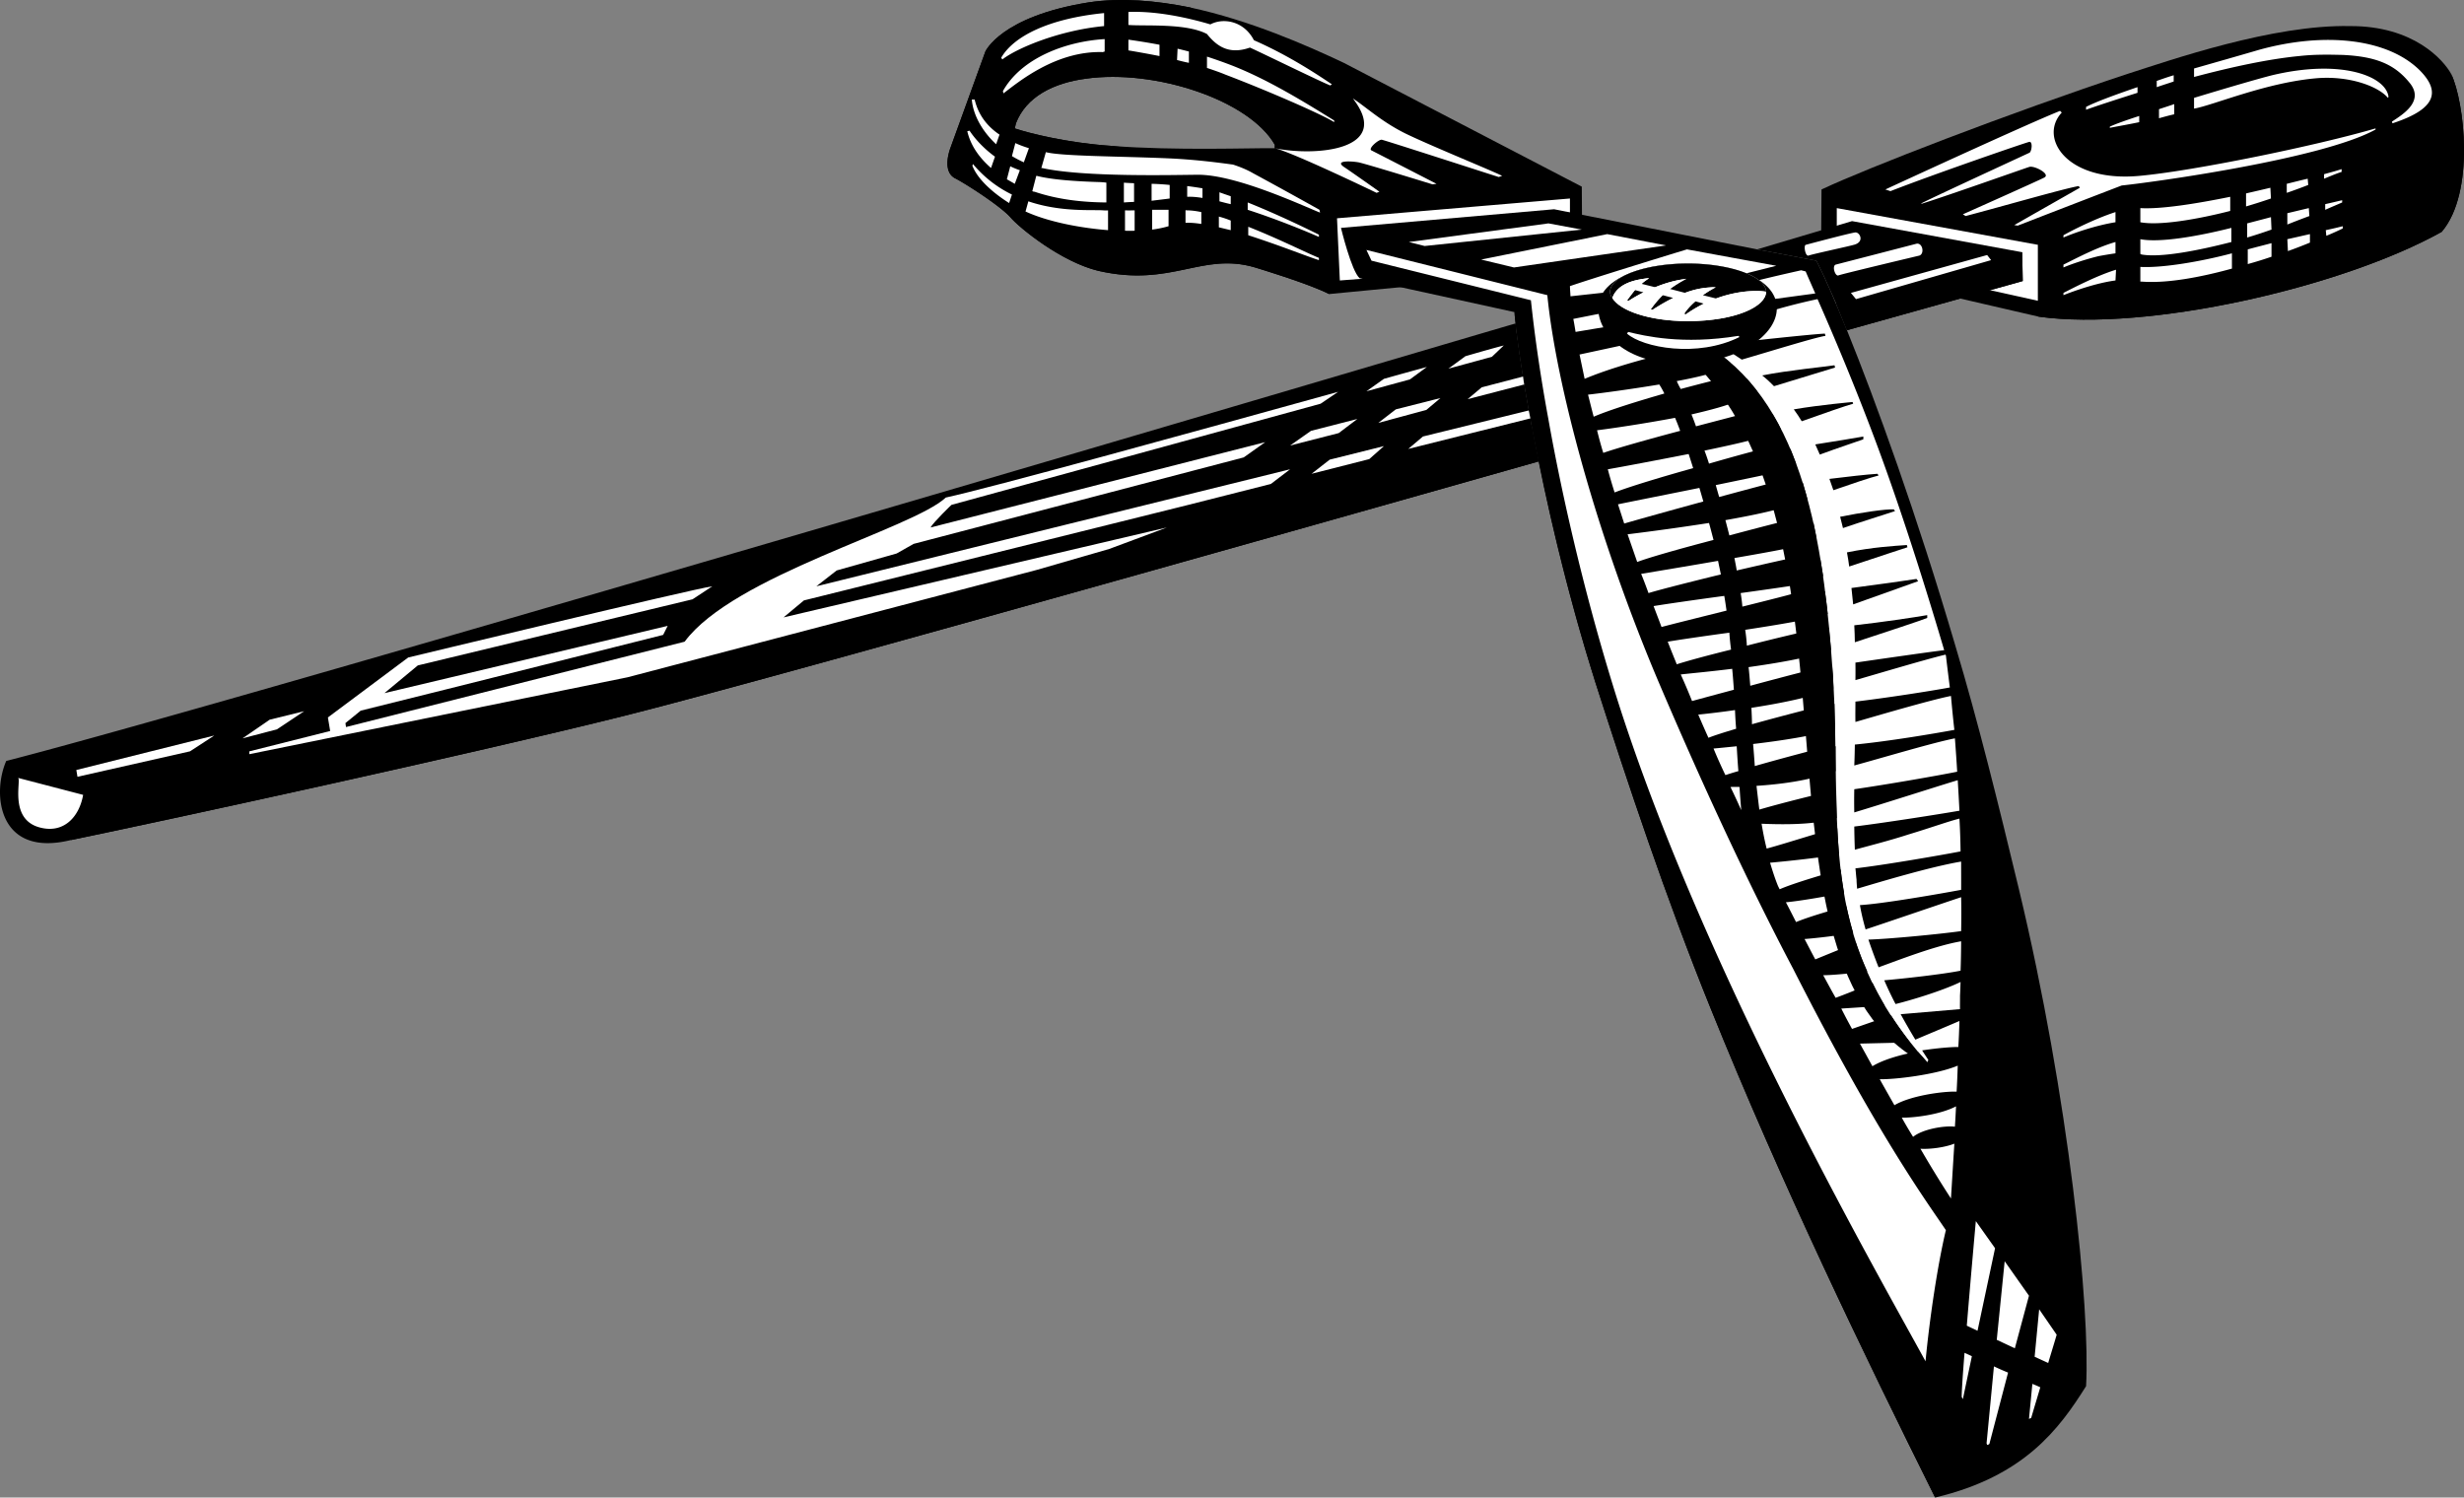 <svg xmlns="http://www.w3.org/2000/svg" width="435.854" height="264.916"><rect width="100%" height="100%" fill="#808080" stroke="none"/><path d="M415.705 4.615c-13.645-.301-31.778 6.027-39.203 8.402-21.125 6.969-46.586 16.848-54.297 20.5l-.102 13.598 38.5 8.902c19.238 2.66 53.61-5.14 71.3-15 5.958-6.96 4.009-23.05 1.7-27.902-1.387-2.551-6.715-8.555-17.898-8.5"/><path fill="#fff" d="M360.502 53.216v-9.902l-35.598-6.5v8.5l35.598 7.902"/><path d="M406.404 28.916c14.894-3.196 30.238-6.075 27.2-15.801 2.308 4.851 4.257 20.941-1.7 27.902-17.692 9.86-52.063 17.66-71.3 15l-.102-2.8v-9.903c7.523-3.332 16.902-8.5 16.902-8.5 3.734-.594 16.11-3.094 29-5.898"/><path d="M388.103 12.115c-9.254 2.761-18.828 5.773-23.398 7.8-4.121 4.391.757 12.372 13.699 11.2 9.601-.867 31.398-5.348 41.8-8.399 1.145-.32 2.18-.648 3-.902 8.075-2.629 8.356-5.824 4.798-9.398-5.743-5.665-16.95-6.778-28.399-3.602a1856.36 1856.36 0 0 1-11.5 3.3"/><path fill="#fff" d="M388.103 12.115c4.047-1.153 8.02-2.285 11.5-3.301 11.45-3.176 22.656-2.063 28.399 3.602 3.558 3.574 3.277 6.77-4.797 9.398l-.102-.297c2.008-1.324 5.813-3.656 3.102-6.902-2.653-3.254-5.914-4.614-11.801-4.899-2.152-.043-4.742-.129-7.7.2-5.296.511-11.761 1.882-18.6 3.699v-1.5m32.101 10.601c-10.403 3.051-32.2 7.532-41.801 8.399-12.942 1.172-17.82-6.809-13.7-11.2l-.3-.3c-6.422 2.578-30.902 13.902-30.902 13.902l.902.297c7.492-2.926 23.363-8.402 24.5-8.7.723-.21.5 1.665.098 1.903-2.063.965-18.586 8.582-19.2 9h.2c4.242-1.312 18.12-6.234 19-6.5.91-.223 3.789 1.293 2.601 1.899-1.105.578-14.398 6.5-14.398 6.5l.5.3c6.129-1.605 17.511-4.89 20-5.3l.199.3-11.602 6.598.602.102a6839.522 6839.522 0 0 1 18.398-7.102c4.703-.465 35.336-4.61 44.903-9.898v-.2"/><path d="M192.103 13.916c12.164-1.715 28.86 3.757 33.399 11.699v.601c-4.196-.05-17.493.457-28.797-.402-7.891-.527-14.75-2.27-17.203-3.098l.203-.902c1.797-4.668 6.586-7.137 12.398-7.898l.5-13.5c-15.574 2.476-18.3 8.699-18.3 8.699l-6.2 17.101s-1.664 4.25 1 5.399c2.367 1.293 7.867 4.867 9.602 6.8 1.68 1.965 9.05 7.926 15.597 9.5 12.95 2.961 18.313-3.378 27.7-.601 0 0 9.578 2.879 13.101 4.703l44.8-4.3-.1-14.7-42.098-21.902c-6.5-3.078-16.668-7.547-27.203-9.801C204.45.091 198.298-.432 192.603.416l-.5 13.5"/><path d="m174.302 9.115-6.199 17.101s-1.664 4.25 1 5.399c2.367 1.293 7.867 4.867 9.602 6.8 1.68 1.965 9.05 7.926 15.597 9.5 12.95 2.961 18.313-3.378 27.7-.601 0 0 9.578 2.879 13.101 4.703l-.3-14.203s-.505-.23-1.4-.7a968.546 968.546 0 0 0-11.8-6.5c-1.02-.59-2.2-1.077-3.5-1.5-6.375-2.09-15.262-2.519-21.398-3.3-7.89-.527-14.75-2.27-17.203-3.098-1.258-1.093-3.551-14.207-5.2-13.601"/><path d="M239.302 17.416c-2.554-3.594-17.062-11.465-28.8-16.102C204.45.091 198.298-.432 192.603.416c-15.574 2.476-18.3 8.699-18.3 8.699 1.648-.606 3.94 12.508 5.199 13.601l.203-.902c1.797-4.668 6.586-7.137 12.398-7.898 12.164-1.715 28.86 3.757 33.399 11.699v.601c7.101 1.5 20.949.38 13.8-8.8"/><path fill="#fff" d="M225.502 26.216c7.101 1.5 20.949.38 13.8-8.8 2.2 1.402 5.028 4.085 9.301 6.199 4.195 2.058 16.082 6.906 17.102 7.5l-.602.199c-4.844-1.547-20.074-6.48-20.7-6.598-.597-.027-2.468 1.59-1.8 1.899.754.37 11.5 5.902 11.5 5.902l-.7.098s-11.694-3.61-13.1-3.899c-1.473-.246-4.223-.332-2.598.801 1.64 1.094 6.297 4.399 6.297 4.399l-.5.199s-14.774-7.13-18-7.899m-30.2-23.902c-9.808.973-16.015 4.11-18.199 7.902l.2.301c2.66-2.05 10.144-5.16 18-5.902V2.314m26.499 4.801c-1.754-3.41-5.41-4.02-7.699-2.801-5.473-1.613-10.488-2.36-14.5-2.2v2.302c3.05.234 10.219-.344 13.899 1.601 1.671 2.078 3.816 3.734 7.601 2.399 2.856 1.308 12.16 5.87 14.2 6.699l.3-.2c-1.816-1.199-7.187-4.91-13.8-7.8m-11.501 2c-.68-.18-1.359-.348-2-.5l-.097 2a30.89 30.89 0 0 0 2.097.5v-2m-5.199-1.199a114.907 114.907 0 0 0-5.5-.899v1.899c1.063.175 3.055.52 5.5 1v-2m-9.699-1c-6.797.398-14.695 3.296-18 9.199l.098.402c2.597-1.965 9.273-7.57 17.601-7.3.059-.048.16-.051.3-.102v-2.2"/><path fill="#fff" d="M218.002 11.615a86.746 86.746 0 0 0-4.5-1.598v2c1.152.39 2.28.77 3.3 1.2 7.133 2.71 17.102 7.03 19.2 8.398v-.301c-5.13-3.176-11.567-7.168-18-9.7m-14.297 23.903c1.136-.152 2.234-.266 3.199-.402v-2.399a40.524 40.524 0 0 0-3.2-.199v3m14.001-.801c-.696-.238-1.344-.46-2-.699v1.598c.652.172 1.3.347 2 .5v-1.399m3 2.399c5.293 1.707 10.636 3.922 12.597 4.8v-.398s-6.21-3.14-12.597-5.703v1.3m-20.102-4.698c-.605-.036-1.215-.051-1.8-.102v3.5a40.085 40.085 0 0 1 1.8-.098v-3.3m12.102.898a61.27 61.27 0 0 0-2.703-.398v1.898c.734-.035 1.648.031 2.703.203v-1.703m2.898 6.902c.695.16 1.406.344 2.102.5v-1.699a16.154 16.154 0 0 0-2.102-.703v1.902m5.199 1.399c5.387 1.726 10.63 3.824 12.5 4.402v-.402c-1.925-.758-7.129-3.387-12.5-5.5v1.5m-11.097-2.199c.886-.04 1.832.046 2.797.199v-2.098c-.907-.191-1.805-.312-2.598-.3-.067-.044-.11-.044-.2 0v2.199m-8.999-2.2c-.575.004-1.145.016-1.703 0v3.598a15.49 15.49 0 0 0 1.703 0v-3.598m3.097 3.399a18.787 18.787 0 0 0 2.903-.598v-2.902c-1.035-.004-2.008 0-2.903 0v3.5m-24.8-6.199c-2.446-1.188-4.817-2.922-6.899-5.399l-.101.297c.957 2.508 3.875 4.957 6.5 6.602l.5-1.5m16.203 2.8c-1.868-.16-7.508.371-13.301-1.601l-.5 1.8c3.766 1.739 9.371 2.891 14.598 3.301v-3.5c-.297.024-.57.016-.797 0m-16.203-9.601c.648.394 1.351.761 2.101 1.101l.899-2.5c-.782-.246-1.598-.527-2.399-.902l-.601 2.3m-2.2-3.8c-1.992-1.332-3.703-3.297-4.398-6.2h-.5c.219 2.68 1.793 5.571 4.3 7.903l.598-1.703"/><path fill="#fff" d="M233.404 37.115a968.546 968.546 0 0 0-11.8-6.5c-1.02-.59-2.2-1.078-3.5-1.5-1.177-.149-5.954-.86-11.302-1.098-8.554-.379-18.949-.363-21.8-1.101.004.02-.012.015 0 0l-.797 2.8c.062.032.097.043.097 0 7.348 1.66 23.512 1.223 27.602 1.2 6.805-.024 18.605 5.507 21.598 6.699l-.098-.5m-57.402-9.399c-2.344-1.703-3.817-3.558-4.5-4.601l-.399.101c.633 2.711 2.305 4.852 4.2 6.5l.699-2m2.101 4c.496.285.98.555 1.399.801l.902-2.402a14.445 14.445 0 0 1-1.7-.7l-.6 2.301m16.601.5c-4.563-.129-8.707-.437-11.301-1.101-.067.011-.086.004-.102 0l-.699 2.699a.837.837 0 0 0 .399.102c4.18 1.414 8.605 1.87 12.703 1.898v-3.5c-.32-.059-.668-.07-1-.098m42.297 17.399-.5-11 41.203-3.5v11.402l-40.703 3.098"/><path d="M342.302 264.916c-12.668-25.457-27.312-55.774-39.699-86.5-7.957-19.645-14.68-39.868-20.398-57.7-10.426-32.933-14.282-63.14-14.301-65.5l-27.402-6c-1.461-1.265-3.297-8.902-3.297-8.902l37.699-3.297 35.898 7.098 10.5 2c1.285 2.515 3.145 6.715 5.403 12.3 5.136 12.696 12.343 32.555 19.199 55.899 4 13.344 7.578 27.879 11.2 42.902 8.91 37.118 12.663 74.457 11.898 88-4.762 7.586-10.938 15.97-26.7 19.7"/><path d="m310.802 44.115 10.5 2c.903 1.754 2.067 4.308 3.5 7.601.563 1.418 1.22 3 1.903 4.7l31.097-8.7-.097-5.101-30.102-5.5-16.8 5"/><path d="m324.802 53.716 32.903-9.101.097 5.101-31.097 8.7c-.684-1.7-1.34-3.282-1.903-4.7m-56.898 1.5c0 .278.058.957.2 2 .41 3.86 1.687 12.746 4.1 24.399 2.231 11.144 5.516 24.855 10 39.101 5.72 17.832 12.442 38.055 20.4 57.7 12.386 30.726 27.03 61.043 39.698 86.5l-1.699-24.102c-9.64-17.594-40.683-71.793-55.398-119.898-5.207-16.942-9.032-33.899-11.301-46.7-2.043-11.027-2.871-18.965-3.102-21.101l-2.898 2.101"/><path d="M272.205 81.615a153.824 153.824 0 0 1-1.203-6 31.269 31.269 0 0 1-.297-1.598c-1.055-5.676-1.778-10.351-2.203-13.601a48.481 48.481 0 0 1-.399-3.2c-9.355 2.68-225.058 66.645-267 77.399-2.523 5.726-1.492 17.148 11.399 14 16.445-3.39 70.726-15.172 98-22 27.332-6.82 161.703-45 161.703-45"/><path d="m183.404 100.814 12.8-3.7 74.798-21.5c.34 1.876.73 3.876 1.203 6 0 0-134.371 38.18-161.703 45-27.274 6.829-81.555 18.61-98 22 3.957-2.425 4.933-5.347 5.601-7.597 12.98-2.953 78.629-17.95 92.899-21.203l72.402-19"/><path fill="#fff" d="M270.802 53.115c.23 2.136 1.059 10.074 3.102 21.101 2.27 12.801 6.094 29.758 11.3 46.7 14.716 48.105 45.758 102.304 55.4 119.898.745-7.836 2.187-17.297 3.6-23.2-3.523-5.218-12.14-16.94-27-46.198-7.995-15.16-16.046-32.598-23.402-49.801-11.453-26.77-18.59-53.934-20.097-69.399l-32-8 .898 1.899 28.2 7m88.699 191.699-.598 6.203.398-.203c.368-1.293.98-3.277 1.602-5.398a21.02 21.02 0 0 0-1.402-.602m2.8-3.699c.637-2.133 1.23-4.035 1.5-5l-3.097-4.5-.801 8.402 2.398 1.098m-5.898-2.598 2.5-9.3-4.3-6.102-1.4 13.902 3.2 1.5m-3.699 3.199-1.301 13.598.098.3.3-.097.102-.101 3.3-12.602a50.785 50.785 0 0 1-2.5-1.098m-2.902-6.3 3.102-14.602-3.402-4.797s-.883 9.817-1.598 18.5l1.898.899m-2.3 3.898c-.29 3.676-.5 6.637-.5 7.8l.203.403 1.597-7.601c-.418-.204-.859-.395-1.3-.602M314.205 47.017l-15.801-2.902c-4.402 1.336-16.961 5.21-20.7 6.5.012.578.067 1.18.098 1.8l26.5-2.898s6.114-1.547 9.903-2.5m-2 6.098 8.898-1.2c-.887-2.019-1.492-3.386-1.7-3.898l-.8-.203c-2.945.664-8.133 1.828-11.398 2.8 0 0-22.582 4.563-28.903 5.802.145.714.266 1.492.403 2.3l33.5-5.601m-27.903-11.699-22.3 4.5 5.8 1.398 26.903-3.898-10.403-2m-4.5-.801-5.898-1.098-24.7 3.297 2.798.703 27.8-2.902m66 158.699c.078-1.152.137-2.336.2-3.598-2.954 1.535-7.72 2.04-9.598 2a81.732 81.732 0 0 0 2 3.399c1.637-1.344 5.43-2.024 7.398-1.801m-6.097 3.902a199.448 199.448 0 0 0 5.398 8.801c.149-2.36.344-5.652.602-9.703-1.594.64-4.22 1.016-6 .902"/><path fill="#fff" d="M304.404 101.615c-.16-.778-.336-1.582-.5-2.399-5.516.961-11.09 1.88-13.602 2.301.457 1.11.88 2.246 1.301 3.399 2.234-.676 7.531-2.008 12.8-3.301m-3.101-12.899c-.23-.816-.46-1.605-.699-2.402-5.781 1.172-11.723 2.34-14.398 2.902.367 1.121.738 2.274 1.097 3.399 2.328-.68 8.254-2.336 14-3.899m-1.8-5.902c-.274-.895-.551-1.723-.797-2.5-5.582 1.09-11.453 2.207-14.301 2.703.36 1.375.762 2.73 1.2 4.098 2.69-1.051 8.53-2.801 13.898-4.301m3.601 12.703c-.277-1.05-.527-2.05-.8-3a464.284 464.284 0 0 1-14.4 2c.563 1.617 1.122 3.234 1.7 4.899 2.078-.797 7.785-2.407 13.5-3.899m-5.898-19.301a48.69 48.69 0 0 0-.903-2.3c-5.453 1.023-11.136 1.87-13.8 2.199.328 1.332.68 2.656 1.101 4 2.414-.844 8.145-2.453 13.602-3.899m-16.301-6.402c.328 1.27.64 2.555 1 3.902 2.887-1.234 7.863-2.761 12.5-4.101-.3-.606-.598-1.156-.902-1.598-4.895.813-10.125 1.524-12.598 1.797m26.801 69.402c-.61-.02-1.13-.011-1.602 0a134.194 134.194 0 0 1 1.899 4.098c-.098-1.324-.22-2.719-.297-4.098m24.797 51.7c.91 1.62 1.785 3.164 2.601 4.601 2.734-1.66 8.527-2.492 11-2.402.086-1.469.149-3.012.2-4.598-3.919 1.625-11.25 2.469-13.801 2.399m-25-54.5c-.125-1.465-.207-2.938-.297-4.399-1.61.156-3.028.309-4.102.399a85.919 85.919 0 0 0 2.102 4.699c.554-.176 1.332-.438 2.297-.7m-.399-7.499a70.199 70.199 0 0 1-.2-3.301c-2.804.406-5.148.664-6.5.8a193.104 193.104 0 0 0 1.802 4.102c1.058-.426 2.8-.969 4.898-1.601m-.898-14a42.15 42.15 0 0 1-.301-3c-4.57.632-8.766 1.234-10.902 1.601.515 1.332 1.066 2.684 1.601 4 1.8-.59 5.563-1.605 9.602-2.601m-.801-6.899c-.129-.875-.246-1.758-.402-2.601-5.008.675-10.02 1.394-12.5 1.8.449 1.207.93 2.43 1.402 3.7 1.957-.524 6.695-1.696 11.5-2.899m1.301 14c-.09-1.203-.172-2.437-.301-3.703-3.973.496-7.422.805-9.102 1a99.885 99.885 0 0 1 2 4.703c1.262-.351 4.07-1.105 7.403-2"/><path fill="#fff" d="M346.603 180.615c-1.898.82-5.75 2.43-7.8 3.3-.88-1.44-1.731-2.93-2.598-4.5l10.5-.898c-.02-.781.008-1.586 0-2.402.05-.79.066-1.578.097-2.399-3.382 1.63-9.078 3.313-11.5 3.899a60.925 60.925 0 0 1-2-4.2c3.305-.28 10.387-1.066 13.5-1.699.063-1.695.09-3.453.102-5.199-4.637.793-11.098 3.34-14.602 4.598a93.567 93.567 0 0 1-1.8-4.899c3.625-.105 12.484-.957 16.402-1.5.039-1.945.047-3.945 0-6-3.777 1.25-13.906 4.72-16.902 5.7-.41-1.442-.762-2.895-1-4.301 4.101-.235 14.222-2.016 17.902-2.7.012-1.617-.008-3.289 0-5-5.566.946-14.508 3.657-18.402 4.801-.036-.52-.094-1.07-.098-1.601-.086-.684-.121-1.352-.2-2 4.958-.567 15.278-2.352 18.598-3a127.247 127.247 0 0 0-.199-5.801c-1.883.465-5.004 1.594-9 2.8-3.555 1.153-7.152 2.044-9.5 2.7a142.093 142.093 0 0 1-.101-4.098c5.171-.629 15.16-2.199 18.601-2.8-.09-1.754-.187-3.551-.3-5.399-3.466 1.04-12.5 3.95-18.301 5.7a95.703 95.703 0 0 1 0-4.102c5.738-.824 14.89-2.426 18.203-3.098a374.2 374.2 0 0 0-.403-5.902c-3.863.761-12.152 3.25-17.8 4.8.054-1.195.078-2.433.101-3.699 6.09-.59 14.254-1.98 17.602-2.601-.227-1.992-.422-4-.602-6-3.742.742-13.422 3.597-16.898 4.601-.024-1.168-.004-2.379 0-3.601 5.504-.653 13.28-1.864 16.699-2.5a708.864 708.864 0 0 1-.7-5.7c-.054-.066-.062-.09-.1-.101-3.349.797-11.548 3.246-15.9 4.5a99.98 99.98 0 0 0 0-3.098c5.106-.734 12.798-1.851 15.7-2.199-1.938-6.578-6.57-21.937-11.7-35.8-3.96-10.712-8.171-20.579-10.702-26.301-2.688.566-7.684 1.77-11.5 3.199 0 0-24.09 5.203-30.598 6.601.293 1.391.594 2.84.898 4.301 7.125-2.996 18.32-5.476 20.403-5.703 2.117-.27 19.132-2.168 22.097-2.297l.102.399c-1.711.234-9.774 2.738-14.8 4.199a124.59 124.59 0 0 0-2-1.301l-1.9.3c.633.528 1.262 1.048 1.9 1.602-.74.172-1.313.32-1.7.399l-1.402 1.3c-1.489.497-3.809 1.02-6.399 1.5.195.461.43.926.7 1.399 3.831-1.027 7.054-1.836 8-2l2.699.602c.293-.16.632-.27 1-.399a31.939 31.939 0 0 1 1.8 2.2l-1.3.398-2.098 1.3c-1.879.833-4.875 1.63-8.2 2.399.266.648.544 1.371.798 2.102 4.343-1.145 8.05-2.102 9.101-2.399l3.8.399c.18-.098.4-.16.599-.2.554.848 1.05 1.754 1.5 2.7-2.25.835-3.899 1.5-3.899 1.5-1.137.472-5.016 1.34-9.601 2.3.293.73.546 1.496.8 2.301 4.235-1.223 7.703-2.156 8.301-2.3l5.2-.2s.327-.012.902-.101c.328.851.675 1.718 1 2.601-1.778.77-3 1.399-3 1.399-1.028.308-5.793 1.273-11.203 2.398.183.672.39 1.395.601 2.102 4.414-1.192 8.305-2.235 9.8-2.602l2.9.402c.562-.086 1.277-.203 2.1-.3.267.945.552 1.93.802 2.898-1.36.508-2.301.8-2.301.8-2.426 1.016-7.16 2.012-12.2 2.903.243.895.47 1.8.7 2.7 5.262-1.407 9.941-2.606 10.898-2.801l3.403.8c.156-.054.347-.117.597-.199.153.867.336 1.723.5 2.598-2.093.816-3.5 1.5-3.5 1.5-1.125.347-5.77 1.203-11 2.101.137.758.301 1.496.403 2.2 5.011-1.157 9.41-2.168 10.398-2.301l3.399.601c.343-.097.671-.195 1-.3.164.992.32 1.984.5 3-1.438.492-2.68.972-3.598 1.398-1.477.254-5.992.918-11 1.602.137.828.238 1.609.3 2.398 4.91-1.219 9.255-2.32 10-2.598l1 .399c.29-.04 1.688-.207 3.598-.5.2 1.351.352 2.66.5 4l-.699.199c-2.055.695-7.922 1.691-13.898 2.602.144.925.242 1.843.297 2.8 5.566-1.433 10.703-2.601 10.703-2.601l3.597-.5c.059-.031.157-.04.2 0 .16 1.281.273 2.594.402 3.902-.3.082-.5.098-.5.098-3.524 1.258-8.977 2.18-14.102 2.902.13 1.063.203 2.168.301 3.297 5.68-1.539 11.89-3.137 13.8-3.598.153.036.376.016.7 0 .012.485.047.98.102 1.5.035.844.086 1.703.097 2.598-3.832 1.512-9.511 2.633-14.5 3.402.051.985.098 1.946.102 2.899 5.723-1.582 12.238-3.258 13.5-3.5.336-.051.68-.07 1.098-.098.015 1.496.062 2.98.101 4.5-4.004 1.172-9.64 2.027-14.5 2.598.121 1.34.211 2.629.3 3.902 5.106-1.473 11.669-3.16 12.9-3.5.398.035.859.02 1.402 0-.028 1.461-.008 2.914 0 4.399-.336.039-.653.12-.903.199-3.687 1.472-8.953 2.133-13.097 2.402.164 1.426.324 2.813.5 4.2 4.207-1.235 10.343-2.716 12.398-3.2.297 0 .695-.027 1.2-.101.011 1.628.054 3.203.1 4.8-.5.121-.944.246-1.3.301-3.082.86-8.055.871-12 .7.258 1.534.543 3.007.899 4.398 3.656-.977 10.574-3.278 12.5-3.598.074 1.547.175 3.067.3 4.598-2.422.5-8.82 1.203-12.199 1.5.422 1.394.86 2.777 1.399 4.101.085.176.191.391.3.598 2.446-1.094 8.657-2.883 10.801-3.5a50.52 50.52 0 0 0 .602 4.102c-2.211.507-7.73 1.472-10.301 1.699.613 1.152 1.207 2.336 1.8 3.5 2.032-.856 6.337-2.137 8.9-2.801a67.926 67.926 0 0 0 1.198 4.703c-2.554.484-6.468.938-8.597 1.098.652 1.226 1.273 2.441 1.898 3.601 1.617-.656 4.844-1.992 7.2-2.902.597 1.691 1.23 3.371 2 5a.56.56 0 0 1-.2.102c-1.34.097-5.605.605-7.601.601.734 1.336 1.449 2.688 2.203 4 1.437-.531 4.57-1.734 6.5-2.703a50.802 50.802 0 0 0 2.199 4.102l-7.7.5a98.612 98.612 0 0 0 1.9 3.601l6.898-2.402c.992 1.562 2.117 3.113 3.3 4.699-.214.082-.398.102-.398.102l-8.402.199c.738 1.336 1.484 2.687 2.203 4 1.992-1.203 5.07-2.059 8-2.598a62.92 62.92 0 0 1 1.699 1.899l.2-.399c-.34-.527-.712-1.086-1.102-1.703 2.625-.395 5.035-.605 6.402-.598.098-1.527.148-3.066.2-4.601"/><path d="M340.002 187.916c-32.641-17.672-8.477-90.98-40.098-123.602l4.3-1.7c15.575 11.49 18.594 36.122 20 56.602 1.739 26.016-3.199 46.817 16.7 68.7h-.902m-.7-85.102-.3-.398c-1.715.27-6.856.996-11.5 1.601.12.988.203 1.961.3 2.899l11.5-4.102m-7-18.699-.199-.301c-1.933.125-5.27.5-8.5.902.242.676.457 1.344.7 2 3.163-1.093 6.566-2.254 8-2.601m5.101 12.699-.102-.398c-2.265.16-5.996.367-10.597 1.3.168.848.289 1.688.398 2.5 5.125-1.718 10.3-3.402 10.3-3.402m-2.198-6.398-.203-.301c-1.422-.094-5.758.554-9.5 1.3.18.657.324 1.329.5 2 3.386-1.16 7-2.273 9.203-3m-5.602-12.699v-.5c-1.308.239-5.2.891-8.5 1.399.266.617.535 1.195.8 1.8 3.235-1.195 6.583-2.296 7.7-2.699m-1.801-6.3-.097-.301s-5.778.508-10.403 1.3c.492.68.985 1.38 1.403 2.102 3.882-1.383 7.945-2.797 9.097-3.101m13.102 37.898v-.5c-2.192.383-8.207 1.285-12.902 1.8.05 1.02.09 2.009.101 3 5.004-1.64 12.266-4.038 12.8-4.3m-27.101-41 10.801-3.297-.101-.402c-1.684.273-8.133.87-12.797 1.8.765.594 1.46 1.235 2.097 1.899"/><path d="M298.705 64.314c8.754-.434 15.62-4.969 15.597-9.797.024-4.906-7.039-7.898-15.8-7.902-8.68.004-15.758 2.996-15.797 7.902.039 4.828 5.476 10.254 16 9.797"/><path fill="#fff" d="M307.705 59.615c-7.461 3.726-17.118 1.875-19.903-.598l.2-.3c2.894.702 9.574 2.316 19.5.699l.203.199m4.699-8c-.031-2.707-6.203-4.965-13.8-5-7.634.035-13.81 2.293-13.802 5-.008.355.118.75.403 1.101 1.332 2.23 6.465 4.09 13.398 4.098 8.434-.04 13.77-2.574 13.8-5.2"/><path d="M294.103 52.216a19.615 19.615 0 0 0-2.101 2.5l.3.098c1.39-.875 2.59-1.562 3.7-2.098l-1.899-.5m-4.898-.902c-.504.598-.907 1.172-1.403 1.8l.301.102c.91-.617 1.77-1.074 2.602-1.5l-1.5-.402"/><path d="M298.603 46.615c-7.633.035-13.808 2.293-13.8 5-.009.355.117.75.402 1.101 1.015-2.906 4.808-3.304 6.297-3.5h.203c-.516.364-.957.676-1.301 1l2.398.598c2.313-.96 4.016-1.277 4.903-1.398l.597-.102a28.65 28.65 0 0 0-2.898 1.8l2.7.7c2.206-.848 3.69-.934 4.8-1h.598c-.829.43-1.586.914-2.297 1.402l2.398.598c4.406-1.645 7.984-1.39 8.8-1.2-.03-2.706-6.202-4.964-13.8-5m1.301 6.7c-.902.773-1.578 1.547-2 2.203l.3.098a23.46 23.46 0 0 1 3.2-1.899l-1.5-.402"/><path fill="#fff" d="M285.205 52.716c1.332 2.23 6.465 4.09 13.398 4.098 8.434-.04 13.77-2.574 13.8-5.2-1.12-.25-7.581-.679-14.198 4l-.301-.097c.863-1.39 2.969-3.348 5.598-4.703h-.598c-1.914.148-4.848.246-10.602 4l-.3-.098c1.234-1.71 2.847-3.644 6.3-5.402l-.597.101c-1.403.223-4.891.852-9.602 3.801l-.3-.101c1.074-1.297 1.667-2.516 3.902-3.899h-.203c-1.489.196-5.282.594-6.297 3.5m-270.5 87.899c-.684 3.918-3.493 7.02-7.903 5.699-5.172-1.574-3.02-8.25-3.597-8.7l11.5 3M378.103 15.416c-3.52 1.195-7.46 2.625-9.101 3.5v.5c1.496-.559 5.457-1.844 9.101-3v-1m3.399-1.102v1.102c1.21-.422 2.289-.747 3-1v-1.102c-.528.152-1.641.512-3 1m3.101 4.102c-.965.335-1.863.62-2.7.898v1.602c.895-.247 1.802-.5 2.7-.7v-1.8m17.301-5.102c-2.313.578-8.031 2.246-13.8 4v1.902c3.44-.601 12.964-4.715 22-5.402 5.616-.379 10.605 1.469 12.3 3.5l.098-.2c-.489-3.698-8.45-6.706-20.598-3.8m-23.5 7.203c-2.629.848-4.57 1.57-5.2 1.899v.199c1.333-.262 3.18-.582 5.2-1v-1.098m23.199 12.699c-1.36.325-2.808.657-4.3 1v2.301a101.27 101.27 0 0 0 4.402-1.402l-.102-1.899m9.5-1.601c1.36-.567 2.43-1.004 3.102-1.2v-.5c-.512.184-1.61.493-3.102.899v.8m-16.601 3.2c-6.188 1.258-12.31 2.215-15.899 2v2.5c3.371.64 10.086-.512 15.899-2v-2.5m13.703-3.199c-1.114.25-2.38.574-3.703.902v1.598a94.826 94.826 0 0 0 3.8-1.399l-.097-1.101m-34 5.902c-3.614 1.164-7.668 3.234-9.203 4.098v.402c1.964-.855 5.804-2.156 9.203-2.703v-1.797m27.5.899c-1.34.359-2.758.722-4.203 1.101v2.5a84.08 84.08 0 0 0 4.3-1.402l-.097-2.2m9.597-1.3c1.258-.559 2.29-.985 3-1.301v-.398c-.734.175-1.761.418-3 .699v1m-16.597 3.199c-5.91 1.492-12.696 2.664-16.102 2v2.602c.067.054.149.062.2.101 3.39.613 10.074-.707 15.902-2.203v-2.5m-20.5 2.5c-3.371.953-7.215 3.031-9.203 4v.5c1.37-.586 3.765-1.402 6.203-2a78.69 78.69 0 0 1 3-.5v-2m34.199-6c-1.152.27-2.453.582-3.8.902v2c1.37-.55 2.671-1.047 3.898-1.5l-.098-1.402m3.098 4.902a50.318 50.318 0 0 0 2.902-1.3v-.399c-.766.2-1.762.434-3 .7l.098 1m-9.7 1.3c-1.36.356-2.757.711-4.199 1.098v2.601a69.002 69.002 0 0 0 4.2-1.3v-2.399m-7.001 1.797c-5.355 1.43-12.304 2.621-16.199 2.402v2.598c.067.004.121.016.2 0 4.433.348 10.308-.727 16-2.297v-2.703m-20.501 2.902c-3.132.953-6.898 2.871-9.3 4.098v.402c1.546-.625 5.699-2.144 9.203-2.601l.097-1.899m34.301-6.3c-1.215.265-2.55.582-4 .898l.102 2.102a83.832 83.832 0 0 0 3.898-1.5v-1.5m-81.199 10.398.898 1.102 23.903-6.899-.703-.902-24.098 6.699m-2.699-5c-.688.258-.07 2.14.5 1.902.644-.257 14.297-3.5 14.297-3.5.972-.312.593-2.32-.5-2.101a6885.88 6885.88 0 0 1-14.297 3.699m-5.301-3.5c-.383.125-.078 2.04.5 1.902.52-.226 7.305-1.683 8-1.902 1.965-.484 1.113-2.23.3-2.2-.894.087-8.8 2.2-8.8 2.2m-70.301 36.102 21.602-5.399c-.098-.46-.176-.91-.301-1.402l-18.7 4.601-2.6 2.2m10.499-8.801 10-2.598-.2-1.402-7.3 1.902-2.5 2.098m-14.801-3.598-3.097 2.2 7.699-2.102 3-2.2a816.26 816.26 0 0 0-7.602 2.102m-8 9.598 3.301-2.5-8.2 2.101-3.698 2.598 8.597-2.2m22.403-13.597-3 2.2 7.699-2.102 2.098-2c-1.586.406-3.926 1.066-6.797 1.902m-27.203 20.797 10.203-2.598 2.597-2.3-9.597 2.398-3.203 2.5m11.8-9 8.5-2.297 2.5-2.101-7.898 2-3.102 2.398M37.904 130.115l-4.3 2.8-19.9 4.5-.202-1.199 24.402-6.101m5 .5 6.098-1.598 4.8-3.203-6.097 1.5-4.801 3.3"/><path fill="#fff" d="m168.302 89.314 65.301-17.898 3.102-2.102c-26.692 7.398-61.672 17.035-69.403 18.703-5.879 5.52-37.57 13.809-46.199 25.5l-59.898 15.098-.102-.7 2.7-2.199c15.472-3.824 53.5-13.402 53.5-13.402l.8-1.598-50.101 11.899 5.902-4.899 48.598-11.699 3.5-2.3c-3.387.449-53.797 12.597-53.797 12.597l-14.203 10.602.402 2.398-14.3 3.602v.5s57.491-11.696 66.898-13.602l72.402-19 12.8-3.7 10.2-3.8-67.8 15.902 3.6-3 68-16.902 14.598-3.7 3.403-2.597-83.801 20.7 3.598-2.801 10.601-3 3-1.7 58.399-15.3 3.8-2.7-59.199 15.098c.524-.95 3.7-4 3.7-4"/></svg>
